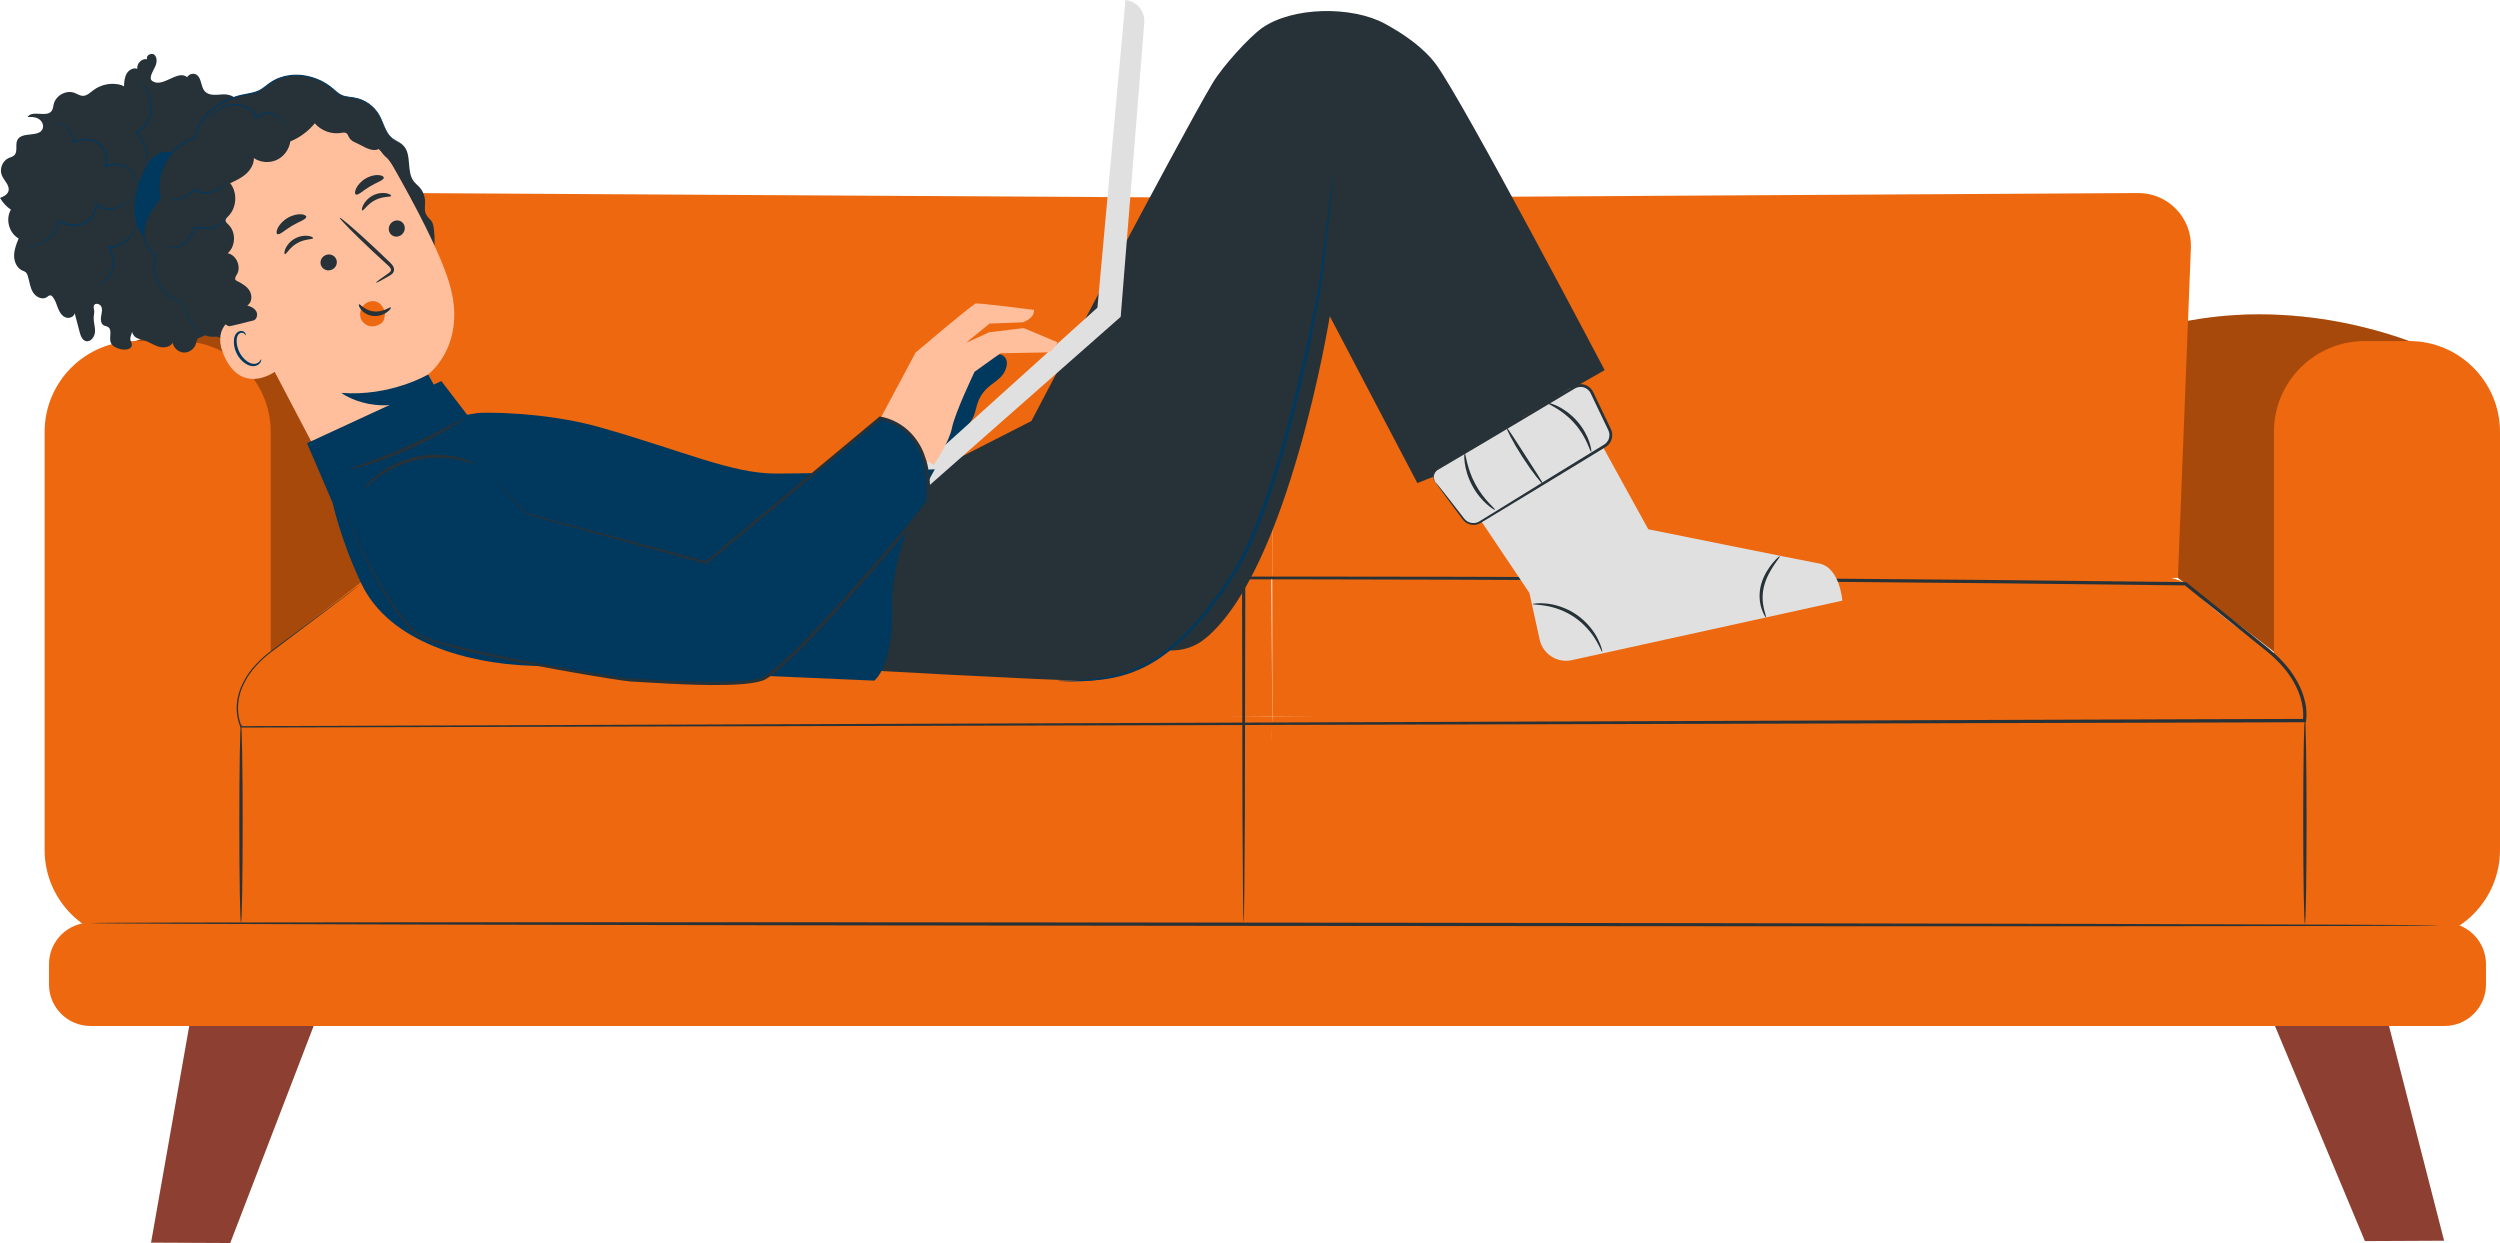<svg width="179" height="89" viewBox="0 0 179 89" fill="none" xmlns="http://www.w3.org/2000/svg">
<g clip-path="url(#clip0_2365_390)">
<path d="M10.815 88.973L13.549 73.46H22.457L16.485 89L10.815 88.973Z" fill="#8D4032"/>
<path d="M174.998 88.835L169.87 68.853H160.962L169.328 88.862L174.998 88.835Z" fill="#8D4032"/>
<path d="M173.865 24.979C173.865 24.979 166.021 21.223 156.664 22.971C154.9 23.301 155.94 41.381 155.94 41.381L162.813 46.664L173.865 24.979Z" fill="#ED680F"/>
<g opacity="0.3">
<path d="M173.865 24.979C173.865 24.979 166.021 21.223 156.664 22.971C154.9 23.301 155.94 41.381 155.94 41.381L162.813 46.664L173.865 24.979Z" fill="black"/>
</g>
<path d="M165.102 66.231C165.102 66.231 165.119 51.599 165.102 51.315L91.1 51.315L90.323 66.261L165.102 66.231Z" fill="#ED680F"/>
<path d="M172.496 24.418H169.316C165.726 24.418 162.812 27.334 162.812 30.927V66.593C162.812 67.017 163.156 67.361 163.579 67.361H172.496C176.086 67.361 179 64.445 179 60.852V30.927C179 27.334 176.086 24.418 172.496 24.418Z" fill="#ED680F"/>
<path d="M91.093 41.381C91.04 41.055 91.607 39.448 96.592 39.618C100.41 39.748 153.872 39.356 156.481 41.798C163.109 48.002 164.398 46.1 165.109 51.805L91.1 51.315L91.093 41.381Z" fill="#ED680F"/>
<path d="M6.479 66.061H175.025C176.666 66.061 177.996 67.392 177.996 69.034V70.487C177.996 72.129 176.666 73.46 175.025 73.46H6.479C4.838 73.46 3.508 72.129 3.508 70.487V69.034C3.508 67.392 4.838 66.061 6.479 66.061Z" fill="#ED680F"/>
<path d="M26.255 41.381L25.325 17.738C25.241 15.592 26.963 13.81 29.11 13.822L91.094 14.179V41.381H26.255Z" fill="#ED680F"/>
<path d="M17.092 66.231C17.092 66.231 17.075 51.599 17.092 51.315L91.094 51.315L90.751 66.093L17.092 66.231Z" fill="#ED680F"/>
<path d="M91.025 41.186C91.078 40.859 90.587 39.448 85.601 39.618C81.784 39.748 29.106 39.227 26.255 41.381C23.404 43.535 17.942 45.712 17.084 51.805L91.094 51.315L91.025 41.186Z" fill="#ED680F"/>
<path d="M8.329 24.979C8.329 24.979 16.173 21.223 25.53 22.971C27.294 23.301 26.254 41.381 26.254 41.381L19.382 46.664L8.329 24.979Z" fill="#ED680F"/>
<g opacity="0.3">
<path d="M8.329 24.979C8.329 24.979 16.173 21.223 25.53 22.971C27.294 23.301 26.254 41.381 26.254 41.381L19.382 46.664L8.329 24.979Z" fill="black"/>
</g>
<path d="M9.699 67.361H19.383L19.383 30.927C19.383 27.334 16.469 24.418 12.879 24.418H9.699C6.11 24.418 3.195 27.334 3.195 30.927L3.195 60.852C3.195 64.445 6.11 67.361 9.699 67.361Z" fill="#ED680F"/>
<path d="M6.49 66.093C6.49 66.159 44.127 66.25 90.543 66.296C136.975 66.343 174.603 66.327 174.604 66.261C174.604 66.195 136.975 66.103 90.543 66.057C44.127 66.011 6.49 66.027 6.49 66.093Z" fill="#263238"/>
<path d="M89.046 14.167C89.042 14.167 89.038 14.213 89.034 14.301C89.031 14.403 89.027 14.533 89.022 14.694C89.017 15.057 89.009 15.563 89 16.205C88.991 17.535 88.978 19.43 88.962 21.763C88.953 26.471 88.94 32.947 88.927 40.1C88.94 47.255 88.953 53.731 88.962 58.44C88.978 60.773 88.991 62.667 89 63.997C89.009 64.64 89.017 65.145 89.022 65.508C89.027 65.67 89.031 65.799 89.034 65.901C89.038 65.99 89.042 66.035 89.046 66.035C89.05 66.035 89.055 65.99 89.059 65.901C89.062 65.799 89.066 65.67 89.07 65.508C89.076 65.145 89.083 64.64 89.093 63.997C89.102 62.667 89.115 60.773 89.131 58.44C89.14 53.731 89.152 47.255 89.166 40.1C89.152 32.947 89.14 26.471 89.131 21.763C89.115 19.43 89.102 17.535 89.093 16.205C89.083 15.563 89.076 15.057 89.07 14.694C89.066 14.533 89.062 14.403 89.059 14.301C89.055 14.213 89.05 14.167 89.046 14.167Z" fill="#263238"/>
<path d="M155.939 41.381L156.868 17.738C156.952 15.592 155.23 13.81 153.084 13.822L91.1 14.179L91.093 41.381H155.939Z" fill="#ED680F"/>
<path d="M25.876 41.797C25.876 41.797 25.622 41.977 25.127 42.343C24.63 42.712 23.893 43.259 22.923 43.979C21.951 44.704 20.746 45.603 19.316 46.67C18.614 47.218 17.897 47.907 17.423 48.839C16.934 49.747 16.748 50.955 17.217 52.066L17.229 52.093L17.262 52.093C41.182 52.032 94.337 51.897 156.002 51.74C159.027 51.731 162.031 51.722 165 51.713L165.105 51.712L165.117 51.617C165.263 50.403 164.813 49.253 164.178 48.294C163.861 47.807 163.466 47.382 163.058 46.98C162.64 46.583 162.193 46.242 161.755 45.887C159.998 44.474 158.263 43.079 156.554 41.704L156.524 41.68L156.481 41.679C119.489 41.225 86.832 41.217 63.43 41.379C51.729 41.455 42.34 41.555 35.877 41.639C32.646 41.685 30.145 41.721 28.448 41.745C27.605 41.76 26.962 41.772 26.527 41.779C26.095 41.788 25.876 41.797 25.876 41.797C26.475 41.793 40.069 41.699 63.431 41.536C86.834 41.416 119.484 41.454 156.481 41.916L156.409 41.892C158.116 43.265 159.849 44.659 161.602 46.07C162.039 46.424 162.49 46.769 162.894 47.153C163.291 47.544 163.675 47.957 163.98 48.427C164.29 48.891 164.546 49.395 164.71 49.93C164.872 50.458 164.959 51.038 164.883 51.569L165 51.474C162.031 51.483 159.027 51.492 156.002 51.501C94.337 51.719 41.182 51.908 17.262 51.992L17.306 52.02C16.854 50.959 17.024 49.769 17.502 48.879C17.963 47.963 18.669 47.277 19.363 46.731C20.784 45.658 21.981 44.754 22.947 44.025C23.91 43.296 24.642 42.742 25.137 42.367C25.628 41.994 25.876 41.797 25.876 41.797Z" fill="#263238"/>
<path d="M165.031 51.42C164.965 51.42 164.911 54.712 164.911 58.773C164.911 62.834 164.965 66.126 165.031 66.126C165.097 66.126 165.15 62.834 165.15 58.773C165.15 54.712 165.097 51.42 165.031 51.42Z" fill="#263238"/>
<path d="M17.255 51.805C17.189 51.805 17.136 54.997 17.136 58.933C17.136 62.87 17.189 66.061 17.255 66.061C17.321 66.061 17.375 62.87 17.375 58.933C17.375 54.997 17.321 51.805 17.255 51.805Z" fill="#263238"/>
<path d="M78.54 44.188C78.54 44.188 83.137 48.323 86.314 45.705C92.282 40.788 95.214 22.643 95.214 22.643L101.481 34.586L110.016 31.248L95.475 11.707L86.056 20.241L78.54 44.188Z" fill="#263238"/>
<path d="M90.333 2.027C92.514 0.464 96.805 0.414 99.161 1.699C100.533 2.447 101.985 3.45 102.86 4.666C104.896 7.496 114.893 26.5 114.893 26.5L103.025 33.28C103.025 33.28 103.214 33.557 102.968 33.14C101.232 30.201 94.684 19.563 94.684 19.563C94.684 19.563 90.908 35.794 87.841 41.045C86.195 43.864 83.83 48.733 77.606 48.733C75.444 48.733 60.851 47.941 60.398 47.877C59.946 47.813 61.964 36.203 61.964 36.203L73.848 30.145C73.848 30.145 84.406 10.006 86.824 5.947C87.546 4.736 89.442 2.666 90.333 2.027Z" fill="#263238"/>
<path d="M75.724 48.747C75.724 48.751 75.763 48.756 75.84 48.761C75.931 48.765 76.044 48.77 76.183 48.777C76.34 48.782 76.525 48.788 76.74 48.795C76.964 48.789 77.218 48.782 77.502 48.775C78.075 48.753 78.775 48.68 79.577 48.525C80.375 48.35 81.271 48.067 82.186 47.589C84.035 46.647 85.808 44.857 87.383 42.657C88.188 41.571 88.953 40.348 89.562 38.999C90.154 37.646 90.711 36.22 91.18 34.728C92.15 31.752 92.861 28.857 93.454 26.215C93.751 24.894 94.007 23.633 94.237 22.451C94.462 21.271 94.681 20.163 94.77 19.143C94.996 17.124 95.18 15.483 95.31 14.325C95.367 13.771 95.412 13.333 95.445 13.014C95.457 12.876 95.466 12.763 95.474 12.672C95.479 12.595 95.48 12.555 95.476 12.555C95.472 12.554 95.463 12.593 95.45 12.669C95.436 12.76 95.418 12.871 95.397 13.008C95.353 13.326 95.294 13.761 95.218 14.313C95.07 15.468 94.861 17.105 94.603 19.119C94.502 20.139 94.276 21.231 94.042 22.413C93.804 23.591 93.542 24.849 93.239 26.166C92.635 28.801 91.919 31.689 90.953 34.654C90.486 36.14 89.933 37.558 89.349 38.902C88.747 40.241 88.004 41.437 87.204 42.527C85.648 44.722 83.913 46.495 82.107 47.44C81.213 47.919 80.334 48.209 79.549 48.394C78.758 48.559 78.065 48.646 77.496 48.682C77.214 48.697 76.962 48.711 76.739 48.724C76.525 48.725 76.34 48.727 76.183 48.728C76.044 48.732 75.932 48.734 75.841 48.736C75.763 48.739 75.724 48.743 75.724 48.747Z" fill="#01385E"/>
<path d="M8.719 6.1C8.037 5.887 7.257 6.025 6.683 6.459C6.449 6.636 6.217 6.87 5.926 6.863C5.718 6.858 5.538 6.727 5.343 6.652C4.747 6.423 3.995 6.828 3.845 7.46C3.808 7.616 3.801 7.784 3.715 7.918C3.369 8.461 2.311 7.838 1.97 8.384C2.239 8.36 2.524 8.37 2.757 8.506C2.99 8.643 3.15 8.939 3.061 9.199C2.828 9.871 1.569 9.389 1.246 10.022C1.071 10.363 1.296 10.861 1.019 11.123C0.912 11.224 0.76 11.253 0.626 11.312C0.174 11.509 -0.06 12.107 0.136 12.564C0.303 12.954 0.735 13.3 0.599 13.704C0.514 13.953 0.244 14.076 0.002 14.17C0.193 14.507 0.462 14.797 0.78 15.012C0.378 15.697 0.647 16.696 1.335 17.073C1.174 17.468 1.012 17.877 1.01 18.304C1.008 18.732 1.204 19.187 1.586 19.364C1.673 19.404 1.768 19.43 1.841 19.493C1.919 19.561 1.96 19.664 1.991 19.764C2.113 20.149 2.148 20.57 2.354 20.917C2.559 21.264 3.03 21.503 3.36 21.273C3.437 21.22 3.511 21.141 3.604 21.147C3.674 21.152 3.731 21.205 3.775 21.259C3.959 21.483 4.038 21.773 4.143 22.044C4.248 22.315 4.4 22.591 4.661 22.713C4.92 22.835 5.301 22.71 5.347 22.422C5.465 22.872 5.583 23.322 5.701 23.771C5.771 24.038 5.88 24.348 6.142 24.422C6.485 24.52 6.784 24.116 6.803 23.753C6.821 23.391 6.683 23.033 6.711 22.671C6.723 22.523 6.762 22.376 6.744 22.229C6.729 22.113 6.679 21.992 6.721 21.883C6.805 21.663 7.166 21.746 7.258 21.962C7.349 22.178 7.275 22.425 7.237 22.657C7.198 22.889 7.22 23.175 7.421 23.292C7.517 23.348 7.638 23.352 7.733 23.411C8.063 23.616 7.792 24.155 7.928 24.523C8.029 24.794 8.333 24.917 8.608 24.994C8.944 25.088 9.458 25.025 9.441 24.67C9.435 24.547 9.354 24.441 9.334 24.319C9.311 24.177 9.373 24.037 9.418 23.9C9.53 23.56 9.541 23.187 9.45 22.841C9.371 23.31 9.336 23.89 9.722 24.156C9.884 24.267 10.086 24.292 10.273 24.349C10.64 24.46 10.96 24.696 11.325 24.812C11.69 24.928 12.159 24.881 12.36 24.548C12.438 24.931 12.797 25.235 13.183 25.243C13.568 25.251 13.941 24.962 14.038 24.582C14.065 24.478 14.075 24.364 14.141 24.279C14.212 24.189 14.331 24.156 14.439 24.118C15.085 23.89 15.579 23.263 15.658 22.572C15.539 22.594 15.42 22.615 15.301 22.637C15.845 22.222 16.408 21.785 16.708 21.165C17.009 20.545 16.951 19.687 16.398 19.291C16.157 19.12 15.814 19 15.776 18.703C15.749 18.499 15.892 18.316 16.026 18.16C16.586 17.51 17.145 16.86 17.705 16.21C17.977 15.894 18.259 15.556 18.328 15.143C18.396 14.729 18.149 14.234 17.739 14.204C17.719 13.783 17.819 13.357 18.024 12.99C18.255 12.578 18.608 12.25 18.856 11.849C19.105 11.448 19.235 10.908 18.982 10.511C18.73 10.115 17.995 10.118 17.882 10.578C17.596 9.926 18.661 9.263 18.415 8.595C18.215 8.052 17.442 8.155 16.906 7.958C16.877 7.746 16.99 7.535 16.966 7.323C16.917 6.877 16.351 6.729 15.911 6.761C15.472 6.792 14.955 6.866 14.66 6.533C14.359 6.193 14.445 5.564 14.052 5.34C13.835 5.216 13.526 5.304 13.401 5.524C12.727 4.971 11.701 6.269 10.95 5.83C10.891 5.795 10.835 5.748 10.809 5.683C10.787 5.627 10.79 5.564 10.8 5.505C10.844 5.222 11.022 4.981 11.132 4.717C11.242 4.452 11.264 4.103 11.047 3.92C10.831 3.738 10.399 3.996 10.542 4.242C10.168 4.159 9.77 4.543 9.832 4.928C9.547 4.817 9.217 5.01 9.064 5.28C8.911 5.55 8.892 5.874 8.876 6.185" fill="#263238"/>
<path d="M9.744 15.898C9.422 14.74 9.736 13.489 10.232 12.393C10.44 11.934 10.691 11.475 11.088 11.17C11.485 10.865 12.06 10.752 12.481 11.018L12.809 11.793C13.518 12.923 13.139 14.402 13.287 15.736C13.351 16.316 13.501 16.974 13.142 17.431C12.954 17.67 12.656 17.799 12.358 17.847C11.189 18.037 10.065 17.056 9.744 15.898Z" fill="#01385E"/>
<path d="M12.49 21.411C11.372 20.878 10.766 19.436 11.158 18.241C10.45 17.918 10.178 16.989 10.342 16.216C10.505 15.443 10.998 14.79 11.478 14.166C11.012 12.378 12.22 10.316 13.989 9.876C14.192 8.221 15.843 7.112 17.452 6.792C17.845 6.714 18.253 6.665 18.608 6.477C18.869 6.339 19.088 6.133 19.329 5.961C20.656 5.019 22.583 5.296 23.816 6.351C24.014 6.52 24.201 6.708 24.434 6.819C24.741 6.964 25.093 6.959 25.426 7.021C26.146 7.154 26.797 7.625 27.158 8.272C27.464 8.821 27.589 9.51 28.079 9.898C28.324 10.092 28.639 10.188 28.864 10.407C29.517 11.04 29.072 12.271 29.631 12.99C29.745 13.137 29.895 13.251 30.02 13.388C30.277 13.668 30.428 14.046 30.437 14.43C30.444 14.726 30.372 15.038 30.489 15.308C30.577 15.514 30.76 15.657 30.898 15.832C31.235 16.26 31.148 18.638 30.872 19.111L18.765 25.602C17.748 25.894 16.572 25.44 16.005 24.537C15.911 24.387 15.822 24.217 15.663 24.142C15.527 24.079 15.37 24.1 15.22 24.098C14.222 24.081 13.577 23.039 13.207 22.097C13.155 21.965 13.103 21.829 13.01 21.723C12.875 21.569 12.674 21.499 12.49 21.411Z" fill="#263238"/>
<path d="M15.982 19.601C14.845 17.434 14.93 14.214 16.529 12.024C17.538 10.643 18.587 10.087 19.254 9.631C20.747 8.611 22.43 8.737 22.43 8.737C23.181 8.546 26.789 9.541 28.165 11.953C29.694 14.633 31.457 17.966 32.147 20.195C33.534 24.679 30.66 26.808 30.66 26.808C30.656 26.802 34.402 33.507 34.402 33.507L23.513 33.952L15.982 19.601Z" fill="#FFBF9D"/>
<path d="M25.843 22.826C25.759 22.615 25.769 22.38 25.839 22.181C25.979 21.784 26.366 21.529 26.773 21.563C27.18 21.598 27.413 21.924 27.576 22.347C27.54 22.672 27.546 22.969 27.282 23.155C27.241 23.184 27.198 23.211 27.154 23.235C26.94 23.353 26.685 23.405 26.436 23.341C26.187 23.277 25.947 23.085 25.843 22.826Z" fill="#ED680F"/>
<path d="M28.918 16.067C29.066 16.343 28.957 16.699 28.676 16.862C28.396 17.025 28.048 16.935 27.9 16.658C27.753 16.382 27.861 16.026 28.142 15.863C28.423 15.699 28.771 15.791 28.918 16.067Z" fill="#263238"/>
<path d="M28.008 14.026C27.977 14.129 27.434 14.033 26.87 14.323C26.303 14.604 26.034 15.11 25.938 15.071C25.893 15.056 25.898 14.897 26.012 14.671C26.125 14.448 26.364 14.164 26.716 13.986C27.069 13.809 27.429 13.789 27.665 13.836C27.904 13.883 28.025 13.979 28.008 14.026Z" fill="#263238"/>
<path d="M26.927 20.237C26.908 20.206 27.229 19.965 27.761 19.601C27.897 19.512 28.02 19.413 27.995 19.301C27.977 19.178 27.839 19.051 27.686 18.917C27.377 18.632 27.053 18.333 26.713 18.02C25.344 16.736 24.276 15.651 24.327 15.595C24.379 15.539 25.531 16.535 26.901 17.819C27.235 18.137 27.554 18.44 27.858 18.731C27.994 18.869 28.181 19.01 28.215 19.267C28.23 19.396 28.163 19.529 28.083 19.602C28.004 19.678 27.924 19.72 27.855 19.761C27.299 20.085 26.945 20.269 26.927 20.237Z" fill="#263238"/>
<path d="M30.661 26.808C30.661 26.808 27.981 28.403 24.44 28.132C24.44 28.132 27.333 30.314 31.234 27.835L30.661 26.808Z" fill="#01385E"/>
<path d="M27.478 12.733C27.452 12.921 26.974 13.049 26.49 13.349C25.997 13.634 25.654 13.998 25.482 13.929C25.402 13.893 25.39 13.728 25.496 13.498C25.6 13.27 25.834 12.988 26.17 12.786C26.506 12.586 26.86 12.515 27.105 12.534C27.352 12.553 27.486 12.644 27.478 12.733Z" fill="#263238"/>
<path d="M23.005 19.047C23.143 19.328 23.492 19.44 23.784 19.297C24.075 19.154 24.199 18.811 24.061 18.53C23.922 18.249 23.573 18.137 23.282 18.28C22.99 18.423 22.866 18.766 23.005 19.047Z" fill="#263238"/>
<path d="M20.399 18.195C20.499 18.227 20.731 17.716 21.285 17.408C21.834 17.093 22.396 17.155 22.419 17.052C22.432 17.005 22.301 16.919 22.054 16.887C21.81 16.854 21.445 16.893 21.101 17.088C20.758 17.282 20.537 17.573 20.441 17.799C20.343 18.026 20.351 18.181 20.399 18.195Z" fill="#263238"/>
<path d="M19.866 16.766C20.043 16.833 20.399 16.462 20.909 16.168C21.41 15.859 21.903 15.724 21.931 15.534C21.94 15.445 21.803 15.355 21.548 15.341C21.296 15.325 20.93 15.402 20.583 15.609C20.236 15.816 19.992 16.103 19.884 16.333C19.773 16.566 19.784 16.731 19.866 16.766Z" fill="#263238"/>
<path d="M18.572 23.199C18.419 22.89 17.71 22.341 17.386 22.447C16.52 22.73 15.105 23.535 16.108 25.613C17.478 28.453 20.003 26.456 19.968 26.372C19.942 26.307 19.098 24.265 18.572 23.199Z" fill="#FFBF9D"/>
<path d="M18.695 25.722C18.678 25.72 18.663 25.782 18.599 25.861C18.537 25.939 18.411 26.034 18.239 26.052C17.89 26.09 17.411 25.739 17.151 25.234C17.019 24.979 16.953 24.706 16.945 24.457C16.931 24.206 16.993 23.994 17.129 23.893C17.26 23.784 17.409 23.821 17.482 23.884C17.558 23.945 17.567 24.01 17.584 24.008C17.595 24.011 17.621 23.93 17.542 23.824C17.503 23.773 17.438 23.723 17.346 23.701C17.252 23.68 17.14 23.701 17.042 23.764C16.834 23.888 16.737 24.187 16.745 24.46C16.743 24.741 16.811 25.051 16.959 25.337C17.253 25.9 17.799 26.291 18.261 26.206C18.483 26.16 18.618 26.017 18.67 25.907C18.723 25.794 18.707 25.723 18.695 25.722Z" fill="#01385E"/>
<path d="M28.803 11.676C28.064 11.607 27.466 11.305 27.17 10.614C26.852 10.918 26.233 10.623 25.855 10.407C25.476 10.19 25.128 10.161 24.95 9.757C24.915 9.678 24.879 9.592 24.809 9.542C24.7 9.462 24.55 9.495 24.416 9.517C23.73 9.633 22.994 9.363 22.54 8.829C22.073 9.4 21.465 9.85 20.787 10.126C20.707 10.698 20.323 11.219 19.804 11.456C19.285 11.693 18.649 11.64 18.178 11.32C18.183 11.76 17.933 12.173 17.605 12.461C17.278 12.75 16.876 12.935 16.481 13.117C17.022 13.791 16.953 14.889 16.332 15.493C16.248 15.574 16.149 15.664 16.15 15.781C16.151 15.904 16.259 15.992 16.348 16.075C16.909 16.598 16.887 17.63 16.304 18.132C16.936 18.258 17.297 19.112 16.953 19.668C16.882 19.782 16.787 19.924 16.861 20.036C16.889 20.078 16.936 20.102 16.981 20.125C17.326 20.299 17.683 20.498 17.88 20.835C18.077 21.172 18.037 21.683 17.7 21.874C17.962 21.945 18.234 22.069 18.359 22.313C18.484 22.557 18.362 22.933 18.092 22.96C17.978 22.971 16.454 23.404 16.352 23.351C15.029 22.668 15.431 20.959 14.847 19.572C14.262 18.184 14.085 16.642 14.173 15.133C14.21 14.5 14.293 13.865 14.492 13.263C14.719 12.577 15.089 11.951 15.461 11.334C15.947 10.528 16.453 9.714 17.165 9.107C18.491 7.978 20.326 7.733 22.052 7.673C22.708 7.651 23.373 7.649 24.011 7.805C24.774 7.992 25.467 8.397 26.117 8.843C27.057 9.489 27.946 10.248 28.549 11.224" fill="#263238"/>
<path d="M28.863 10.407C28.863 10.407 28.778 10.304 28.564 10.18C28.458 10.117 28.321 10.05 28.173 9.95C28.027 9.849 27.877 9.702 27.757 9.502C27.632 9.304 27.533 9.061 27.424 8.796C27.316 8.531 27.194 8.237 26.988 7.967C26.786 7.698 26.515 7.45 26.183 7.264C26.017 7.172 25.837 7.095 25.643 7.04C25.451 6.983 25.245 6.958 25.04 6.933C24.835 6.907 24.625 6.874 24.434 6.78C24.243 6.686 24.079 6.534 23.908 6.383C23.563 6.077 23.154 5.816 22.692 5.637C22.233 5.457 21.726 5.342 21.198 5.348C20.934 5.341 20.668 5.383 20.401 5.436C20.139 5.506 19.874 5.591 19.628 5.728C19.503 5.791 19.387 5.873 19.268 5.951C19.153 6.034 19.044 6.124 18.931 6.209C18.71 6.385 18.464 6.52 18.188 6.592C17.914 6.67 17.624 6.705 17.335 6.772C17.044 6.831 16.758 6.926 16.476 7.035C16.193 7.145 15.921 7.288 15.656 7.447C15.393 7.611 15.145 7.803 14.914 8.019C14.463 8.457 14.095 9.027 13.976 9.678C13.964 9.743 13.953 9.807 13.941 9.87L13.977 9.83C13.037 10.065 12.272 10.747 11.822 11.553C11.367 12.36 11.21 13.323 11.433 14.178L11.441 14.139C11.185 14.473 10.932 14.807 10.723 15.163C10.515 15.518 10.351 15.899 10.284 16.297C10.219 16.694 10.261 17.1 10.403 17.459C10.543 17.816 10.803 18.126 11.14 18.278L11.12 18.229C10.922 18.838 10.986 19.479 11.195 20.01C11.404 20.544 11.755 20.988 12.178 21.266C12.279 21.341 12.393 21.394 12.5 21.451C12.611 21.502 12.719 21.547 12.817 21.605C12.914 21.663 12.996 21.738 13.053 21.831C13.11 21.924 13.148 22.028 13.19 22.129C13.353 22.534 13.54 22.892 13.748 23.187C13.958 23.481 14.188 23.715 14.425 23.863C14.661 24.014 14.895 24.08 15.085 24.099C15.276 24.121 15.422 24.093 15.518 24.11C15.615 24.12 15.661 24.146 15.662 24.143C15.662 24.143 15.618 24.112 15.52 24.097C15.422 24.077 15.274 24.101 15.088 24.075C14.901 24.053 14.673 23.985 14.444 23.833C14.213 23.685 13.989 23.453 13.785 23.16C13.582 22.867 13.399 22.511 13.24 22.108C13.2 22.007 13.162 21.901 13.101 21.8C13.041 21.699 12.949 21.615 12.847 21.553C12.745 21.491 12.634 21.445 12.526 21.395C12.422 21.338 12.312 21.287 12.213 21.213C11.803 20.939 11.462 20.505 11.261 19.983C11.06 19.465 11 18.841 11.194 18.254L11.205 18.22L11.173 18.205C10.857 18.061 10.611 17.77 10.478 17.427C10.343 17.084 10.303 16.692 10.367 16.311C10.433 15.928 10.593 15.557 10.798 15.209C11.004 14.859 11.255 14.529 11.512 14.195L11.525 14.177L11.52 14.155C11.305 13.325 11.457 12.387 11.903 11.6C12.343 10.813 13.089 10.15 13.999 9.923L14.028 9.915L14.035 9.882C14.046 9.821 14.057 9.758 14.068 9.696C14.183 9.068 14.539 8.516 14.979 8.088C15.203 7.876 15.446 7.688 15.704 7.527C15.964 7.371 16.231 7.231 16.509 7.122C16.787 7.015 17.068 6.921 17.354 6.862C17.638 6.796 17.929 6.761 18.211 6.68C18.352 6.64 18.491 6.589 18.621 6.521C18.752 6.452 18.87 6.368 18.984 6.281C19.098 6.194 19.207 6.105 19.319 6.023C19.434 5.947 19.547 5.867 19.668 5.806C19.907 5.672 20.164 5.589 20.42 5.52C20.68 5.468 20.94 5.426 21.198 5.432C21.714 5.424 22.212 5.536 22.664 5.711C23.118 5.885 23.52 6.139 23.86 6.439C24.031 6.588 24.2 6.745 24.404 6.844C24.607 6.943 24.825 6.975 25.031 7C25.239 7.024 25.438 7.048 25.627 7.102C25.815 7.154 25.992 7.228 26.154 7.318C26.48 7.497 26.747 7.738 26.947 8C27.15 8.262 27.272 8.55 27.383 8.814C27.494 9.078 27.596 9.322 27.726 9.522C27.851 9.724 28.007 9.873 28.158 9.974C28.31 10.073 28.448 10.136 28.554 10.197C28.662 10.256 28.739 10.309 28.788 10.348C28.838 10.386 28.861 10.409 28.863 10.407Z" fill="#01385E"/>
<path d="M14.987 8.583C14.994 8.587 15.039 8.502 15.141 8.365C15.244 8.23 15.408 8.041 15.659 7.873C15.908 7.705 16.247 7.559 16.641 7.538C17.033 7.517 17.474 7.62 17.852 7.876C17.96 7.949 18.064 8.033 18.148 8.124C18.231 8.216 18.292 8.327 18.275 8.433L18.255 8.564L18.351 8.474C18.616 8.226 18.963 8.123 19.263 8.135C19.567 8.145 19.82 8.273 19.994 8.415C20.17 8.559 20.273 8.715 20.333 8.825C20.392 8.936 20.414 9.003 20.421 9.001C20.424 9 20.421 8.982 20.412 8.95C20.404 8.917 20.387 8.869 20.361 8.81C20.308 8.693 20.21 8.526 20.031 8.369C19.855 8.215 19.591 8.071 19.267 8.054C18.948 8.036 18.577 8.14 18.29 8.405L18.366 8.446C18.388 8.296 18.307 8.16 18.218 8.06C18.124 7.959 18.019 7.874 17.904 7.796C17.508 7.528 17.046 7.424 16.636 7.45C16.224 7.477 15.874 7.637 15.622 7.818C15.368 7.998 15.207 8.199 15.112 8.344C15.064 8.417 15.031 8.476 15.012 8.518C14.993 8.559 14.984 8.582 14.987 8.583Z" fill="#01385E"/>
<path d="M12.075 14.151C12.073 14.157 12.125 14.177 12.222 14.202C12.319 14.226 12.463 14.257 12.647 14.262C12.829 14.267 13.055 14.248 13.286 14.146C13.512 14.046 13.749 13.86 13.872 13.578L13.806 13.6C13.851 13.624 13.897 13.649 13.944 13.674C13.993 13.697 14.044 13.716 14.094 13.737C14.406 13.847 14.727 13.866 15.007 13.819C15.288 13.774 15.529 13.675 15.712 13.562C15.896 13.449 16.021 13.324 16.1 13.235C16.176 13.141 16.211 13.085 16.207 13.081C16.192 13.067 16.042 13.296 15.679 13.503C15.498 13.605 15.264 13.694 14.995 13.731C14.726 13.772 14.421 13.751 14.126 13.647C14.079 13.627 14.03 13.609 13.984 13.588C13.94 13.565 13.896 13.541 13.853 13.519L13.806 13.494L13.787 13.541C13.678 13.795 13.463 13.971 13.252 14.069C13.039 14.169 12.824 14.196 12.647 14.199C12.291 14.2 12.078 14.134 12.075 14.151Z" fill="#01385E"/>
<path d="M11.898 17.53C11.895 17.532 11.906 17.548 11.93 17.578C11.956 17.606 11.996 17.647 12.06 17.683C12.183 17.759 12.402 17.815 12.658 17.755C12.917 17.698 13.177 17.505 13.41 17.259C13.526 17.134 13.648 17.007 13.762 16.856C13.872 16.708 13.98 16.521 13.971 16.303C13.969 16.284 13.967 16.266 13.966 16.249L13.91 16.303C14.283 16.378 14.651 16.42 14.984 16.381C15.318 16.347 15.607 16.22 15.806 16.061C16.009 15.903 16.125 15.723 16.178 15.591C16.206 15.525 16.221 15.471 16.227 15.434C16.234 15.398 16.236 15.378 16.233 15.377C16.224 15.375 16.208 15.452 16.146 15.575C16.085 15.698 15.965 15.864 15.768 16.007C15.571 16.152 15.297 16.266 14.976 16.294C14.655 16.327 14.298 16.283 13.928 16.209L13.867 16.196L13.873 16.263C13.874 16.277 13.876 16.293 13.877 16.308C13.886 16.488 13.794 16.658 13.689 16.8C13.582 16.943 13.46 17.074 13.348 17.198C13.123 17.443 12.88 17.628 12.642 17.689C12.404 17.754 12.198 17.712 12.077 17.65C11.953 17.59 11.905 17.522 11.898 17.53Z" fill="#01385E"/>
<path d="M3.932 8.968C3.935 8.974 3.981 8.946 4.076 8.924C4.17 8.904 4.319 8.899 4.487 8.968C4.655 9.036 4.838 9.175 4.963 9.401C5.094 9.622 5.169 9.909 5.24 10.225L5.252 10.276L5.298 10.251C5.605 10.08 6.002 9.99 6.408 10.055C6.812 10.115 7.217 10.364 7.424 10.773C7.621 11.14 7.641 11.584 7.484 11.923L7.427 12.046L7.546 11.984C7.974 11.759 8.461 11.767 8.834 11.912C9.213 12.056 9.471 12.337 9.618 12.597C9.768 12.86 9.815 13.105 9.833 13.27C9.849 13.436 9.839 13.528 9.847 13.528C9.85 13.528 9.854 13.506 9.859 13.462C9.864 13.418 9.867 13.352 9.863 13.267C9.855 13.098 9.816 12.845 9.668 12.568C9.523 12.296 9.259 11.995 8.862 11.838C8.473 11.681 7.961 11.666 7.504 11.902L7.566 11.962C7.739 11.594 7.716 11.118 7.507 10.728C7.396 10.514 7.233 10.331 7.041 10.203C6.851 10.074 6.635 9.999 6.422 9.964C5.993 9.899 5.58 9.998 5.259 10.181L5.317 10.206C5.242 9.891 5.16 9.596 5.018 9.367C4.882 9.134 4.681 8.988 4.503 8.925C4.324 8.858 4.167 8.871 4.071 8.901C4.022 8.915 3.987 8.931 3.965 8.945C3.942 8.959 3.931 8.966 3.932 8.968Z" fill="#01385E"/>
<path d="M1.988 17.648C1.988 17.651 2.009 17.652 2.047 17.652C2.086 17.651 2.144 17.654 2.218 17.645C2.367 17.632 2.585 17.592 2.843 17.486C3.098 17.38 3.395 17.207 3.665 16.93C3.937 16.66 4.178 16.28 4.296 15.823L4.23 15.851C4.68 16.14 5.315 16.293 5.914 16.079C6.546 15.852 6.966 15.213 6.931 14.618L6.857 14.652C7.023 14.813 7.227 14.911 7.429 14.96C7.631 15.008 7.831 15.011 8.015 14.987C8.385 14.937 8.68 14.782 8.907 14.642C9.134 14.499 9.298 14.364 9.409 14.271C9.52 14.178 9.577 14.124 9.574 14.12C9.571 14.116 9.508 14.162 9.392 14.248C9.276 14.334 9.107 14.461 8.88 14.596C8.653 14.727 8.361 14.871 8.006 14.914C7.659 14.955 7.226 14.89 6.918 14.588L6.838 14.51L6.844 14.622C6.873 15.174 6.476 15.777 5.882 15.989C5.32 16.192 4.711 16.05 4.276 15.775L4.225 15.743L4.211 15.803C4.101 16.241 3.873 16.611 3.612 16.878C3.355 17.15 3.069 17.325 2.822 17.436C2.32 17.656 1.984 17.627 1.988 17.648Z" fill="#01385E"/>
<path d="M6.948 20.283C6.947 20.285 6.964 20.303 7.006 20.317C7.049 20.332 7.119 20.335 7.199 20.308C7.359 20.251 7.565 20.115 7.763 19.888C7.958 19.662 8.137 19.327 8.175 18.923C8.213 18.523 8.107 18.063 7.825 17.693L7.819 17.685L7.782 17.763C8.241 17.761 8.661 17.584 8.975 17.346C9.293 17.107 9.504 16.806 9.638 16.54C9.772 16.272 9.835 16.036 9.867 15.873C9.899 15.709 9.902 15.617 9.896 15.616C9.875 15.61 9.852 15.989 9.579 16.509C9.441 16.764 9.232 17.049 8.924 17.275C8.62 17.5 8.217 17.666 7.783 17.667L7.689 17.667L7.745 17.745L7.751 17.752C8.017 18.1 8.121 18.536 8.089 18.916C8.058 19.299 7.894 19.621 7.713 19.844C7.53 20.068 7.331 20.21 7.187 20.273C7.036 20.337 6.949 20.274 6.948 20.283Z" fill="#01385E"/>
<path d="M10.068 5.943C10.049 5.958 10.379 6.185 10.623 6.747C10.741 7.024 10.827 7.386 10.796 7.786C10.764 8.183 10.607 8.613 10.321 8.974C10.161 9.177 9.969 9.343 9.767 9.468L9.718 9.498L9.758 9.54C10.012 9.808 10.192 10.111 10.31 10.401C10.426 10.692 10.485 10.968 10.505 11.2C10.516 11.315 10.522 11.422 10.516 11.511C10.509 11.599 10.476 11.671 10.426 11.701C10.376 11.734 10.325 11.734 10.297 11.724C10.267 11.714 10.255 11.7 10.253 11.703C10.251 11.703 10.258 11.722 10.29 11.74C10.322 11.757 10.38 11.762 10.442 11.729C10.506 11.697 10.55 11.611 10.562 11.516C10.572 11.42 10.571 11.314 10.564 11.195C10.551 10.957 10.498 10.672 10.384 10.37C10.268 10.07 10.085 9.754 9.824 9.475L9.814 9.548C10.026 9.419 10.227 9.245 10.394 9.034C10.692 8.658 10.854 8.208 10.882 7.792C10.909 7.374 10.812 7.001 10.683 6.719C10.555 6.434 10.392 6.237 10.273 6.114C10.211 6.054 10.162 6.008 10.126 5.982C10.09 5.954 10.07 5.941 10.068 5.943Z" fill="#01385E"/>
<path d="M25.703 21.789C25.775 21.733 26.111 22.238 26.776 22.302C27.439 22.368 27.932 21.945 27.983 22.013C28.011 22.04 27.93 22.193 27.71 22.353C27.496 22.513 27.128 22.662 26.721 22.623C26.316 22.583 26.009 22.367 25.854 22.171C25.695 21.973 25.667 21.81 25.703 21.789Z" fill="#263238"/>
<path d="M71.501 25.387C71.63 25.295 72.348 25.573 71.999 26.457C71.649 27.341 70.793 27.401 70.229 28.357C69.665 29.313 70.11 29.768 68.833 30.952C67.556 32.136 67.074 32.324 67.074 32.324L65.227 30.055L68.888 26.31L71.501 25.387Z" fill="#01385E"/>
<path d="M80.242 22.684L81.931 1.635C81.996 0.816 81.401 0.093 80.586 0L78.576 22.026L62.371 36.643C62.058 36.925 62.081 37.425 62.419 37.677C62.672 37.867 63.024 37.852 63.262 37.643L80.242 22.684Z" fill="#E0E0E0"/>
<path d="M74.026 22.189C74.026 22.189 69.971 21.661 69.848 21.735C69.275 22.075 65.557 25.242 65.557 25.242L62.503 30.96L66.863 33.282C66.863 33.282 67.958 31.689 68.164 30.625C68.37 29.561 69.778 26.62 69.778 26.62L71.629 25.295L74.991 25.231C74.991 25.231 75.346 25.282 75.723 24.509L73.306 23.491L70.836 23.787L69.153 24.553L70.856 23.166C70.856 23.166 73.101 23.096 73.216 23.077C73.332 23.059 74.099 22.748 74.026 22.189Z" fill="#FFBF9D"/>
<path d="M34.172 29.578C34.398 29.521 38.881 29.44 42.957 30.595C48.846 32.264 52.385 33.907 55.533 33.907C59.464 33.907 66.934 33.604 66.934 33.604C66.934 33.604 63.763 38.996 63.879 43.352C63.995 47.707 62.601 48.733 62.601 48.733L37.853 47.66C33.627 47.496 27.902 46.052 25.878 41.798C24.368 38.622 23.861 36.135 23.814 36.004L21.981 31.731L31.6 27.286L33.447 29.697L34.172 29.578Z" fill="#01385E"/>
<path d="M35.471 34.459L37.693 36.791L50.562 40.285L63.018 29.94C63.018 29.94 66.891 30.403 66.445 35.865C66.413 36.255 56.491 47.981 54.554 48.629C52.617 49.277 46.158 48.704 45.339 48.704C44.519 48.704 31.436 46.511 29.872 45.4C28.308 44.289 24.868 38.083 24.998 36.669" fill="#01385E"/>
<path d="M24.998 36.669C24.998 36.669 24.994 36.749 24.998 36.91C24.993 36.992 25.022 37.087 25.043 37.203C25.064 37.32 25.093 37.454 25.143 37.602C25.319 38.199 25.666 39.05 26.193 40.105C26.723 41.158 27.421 42.425 28.377 43.804C28.622 44.145 28.882 44.493 29.176 44.835C29.472 45.172 29.82 45.508 30.279 45.696C31.17 46.057 32.146 46.293 33.168 46.552C35.216 47.047 37.478 47.502 39.913 47.947C41.131 48.169 42.392 48.389 43.696 48.594C44.342 48.684 45.019 48.816 45.697 48.826C46.374 48.864 47.059 48.904 47.754 48.943C49.144 49.015 50.571 49.075 52.033 49.039C52.764 49.014 53.505 48.989 54.25 48.828C54.435 48.781 54.622 48.74 54.807 48.641C54.976 48.544 55.137 48.437 55.288 48.321C55.593 48.092 55.881 47.844 56.163 47.589C57.288 46.564 58.353 45.446 59.42 44.301C60.486 43.153 61.544 41.969 62.599 40.757C63.388 39.85 64.161 38.943 64.915 38.035C65.291 37.581 65.662 37.127 66.023 36.666L66.29 36.318C66.379 36.185 66.458 36.114 66.551 35.91C66.583 35.591 66.578 35.318 66.593 35.022C66.599 34.731 66.563 34.44 66.55 34.151C66.527 33.861 66.458 33.577 66.413 33.292C66.261 32.736 66.082 32.178 65.759 31.699C65.152 30.718 64.146 30.024 63.031 29.826L62.985 29.818L62.945 29.852C58.298 33.722 54.08 37.235 50.503 40.214L50.586 40.196C44.849 38.661 40.408 37.473 37.704 36.749L37.724 36.761C36.992 36.005 36.432 35.429 36.049 35.034C35.865 34.847 35.723 34.703 35.62 34.599C35.523 34.503 35.471 34.459 35.471 34.459C35.471 34.459 35.513 34.514 35.604 34.615C35.703 34.722 35.839 34.871 36.017 35.064C36.393 35.466 36.942 36.052 37.661 36.82L37.669 36.829L37.681 36.832C40.381 37.575 44.813 38.796 50.538 40.373L50.583 40.385L50.62 40.355C54.205 37.386 58.433 33.885 63.091 30.028L63.004 30.053C64.025 30.237 64.996 30.896 65.562 31.824C66.152 32.749 66.361 33.89 66.356 35.022C66.343 35.298 66.342 35.608 66.319 35.86C66.285 35.917 66.177 36.073 66.1 36.176L65.836 36.52C65.478 36.977 65.106 37.43 64.731 37.883C63.979 38.788 63.207 39.694 62.418 40.599C61.365 41.81 60.308 42.993 59.246 44.139C58.182 45.281 57.119 46.399 56.006 47.415C55.727 47.667 55.443 47.912 55.149 48.134C55.002 48.247 54.851 48.347 54.697 48.437C54.55 48.516 54.373 48.557 54.198 48.602C53.489 48.757 52.749 48.785 52.027 48.81C50.577 48.849 49.153 48.791 47.765 48.723C47.07 48.685 46.384 48.647 45.708 48.61C45.027 48.602 44.385 48.475 43.728 48.386C42.426 48.185 41.166 47.969 39.948 47.751C37.514 47.316 35.253 46.871 33.208 46.387C32.19 46.135 31.21 45.903 30.338 45.556C29.909 45.383 29.579 45.071 29.283 44.74C28.992 44.406 28.731 44.063 28.486 43.727C27.526 42.363 26.817 41.106 26.276 40.063C25.738 39.018 25.378 38.176 25.189 37.588C25.136 37.442 25.103 37.31 25.078 37.196C25.054 37.082 25.021 36.987 25.022 36.908C25.01 36.751 24.998 36.669 24.998 36.669Z" fill="#263238"/>
<path d="M26.002 35.062C26.032 35.09 26.36 34.713 26.997 34.237C27.628 33.762 28.601 33.213 29.78 32.95C30.959 32.687 32.073 32.77 32.846 32.933C33.625 33.093 34.082 33.295 34.097 33.257C34.104 33.243 33.997 33.177 33.791 33.082C33.585 32.987 33.278 32.871 32.884 32.768C32.103 32.559 30.951 32.444 29.728 32.717C28.506 32.989 27.511 33.583 26.893 34.104C26.581 34.364 26.351 34.6 26.206 34.774C26.059 34.947 25.991 35.052 26.002 35.062Z" fill="#263238"/>
<path d="M24.962 33.624C24.97 33.653 25.471 33.544 26.263 33.302C27.054 33.06 28.134 32.675 29.289 32.162C30.444 31.647 31.453 31.103 32.163 30.677C32.873 30.251 33.289 29.951 33.273 29.925C33.254 29.895 32.808 30.143 32.08 30.529C31.353 30.916 30.339 31.432 29.192 31.943C28.045 32.453 26.983 32.86 26.209 33.142C25.435 33.423 24.952 33.59 24.962 33.624Z" fill="#263238"/>
<path d="M103.523 33.545L109.505 42.452L110.239 45.794C110.468 46.837 111.499 47.497 112.542 47.267L131.91 43.006C131.91 43.006 131.741 40.628 130.248 40.347C128.754 40.067 118.016 37.895 118.016 37.895L112.446 27.784L103.523 33.545Z" fill="#E0E0E0"/>
<path d="M102.767 34.511L104.784 37.162C105.064 37.53 105.576 37.626 105.97 37.385L114.905 31.922C115.299 31.681 115.447 31.181 115.248 30.764L113.982 28.115C113.753 27.636 113.161 27.458 112.706 27.732L102.941 33.604C102.625 33.794 102.544 34.217 102.767 34.511Z" fill="#E0E0E0"/>
<path d="M102.768 34.511C102.781 34.505 102.686 34.414 102.665 34.198C102.658 34.092 102.676 33.953 102.762 33.823C102.84 33.685 103.009 33.608 103.192 33.5C103.935 33.062 104.982 32.445 106.268 31.687C107.568 30.913 109.108 29.995 110.817 28.977C111.245 28.721 111.683 28.459 112.13 28.192C112.353 28.059 112.578 27.926 112.804 27.791C113.014 27.682 113.277 27.672 113.497 27.773C113.607 27.823 113.706 27.898 113.784 27.991C113.862 28.08 113.91 28.199 113.972 28.327C114.091 28.576 114.211 28.827 114.331 29.08C114.573 29.585 114.818 30.098 115.066 30.617C115.128 30.752 115.197 30.871 115.218 30.992C115.245 31.116 115.238 31.246 115.206 31.367C115.172 31.489 115.108 31.601 115.025 31.694C114.942 31.787 114.832 31.848 114.708 31.924C114.23 32.217 113.76 32.505 113.297 32.789C112.374 33.356 111.482 33.904 110.632 34.425C108.94 35.47 107.414 36.412 106.126 37.206C105.962 37.308 105.821 37.408 105.656 37.435C105.493 37.466 105.326 37.449 105.18 37.388C104.88 37.276 104.731 36.968 104.536 36.741C104.171 36.273 103.855 35.867 103.592 35.529C103.339 35.209 103.138 34.956 102.989 34.768C102.849 34.595 102.773 34.507 102.768 34.511C102.762 34.515 102.827 34.612 102.957 34.792C103.098 34.986 103.289 35.248 103.529 35.577C103.785 35.92 104.091 36.333 104.446 36.81C104.535 36.93 104.628 37.054 104.724 37.182C104.822 37.317 104.963 37.438 105.131 37.507C105.298 37.579 105.491 37.603 105.681 37.569C105.876 37.539 106.045 37.422 106.201 37.329C107.495 36.545 109.029 35.616 110.73 34.585C111.582 34.066 112.475 33.522 113.401 32.959C113.864 32.676 114.335 32.389 114.813 32.097C114.927 32.027 115.067 31.95 115.174 31.831C115.279 31.715 115.359 31.574 115.401 31.422C115.442 31.269 115.45 31.107 115.416 30.951C115.402 30.872 115.373 30.797 115.341 30.724L115.249 30.53C115 30.011 114.755 29.498 114.513 28.993C114.393 28.74 114.272 28.489 114.153 28.241C114.095 28.122 114.039 27.981 113.937 27.863C113.839 27.746 113.715 27.653 113.578 27.592C113.304 27.466 112.976 27.479 112.715 27.616C112.472 27.755 112.257 27.89 112.031 28.025C111.584 28.295 111.147 28.559 110.721 28.817C109.021 29.849 107.488 30.779 106.194 31.564C104.922 32.345 103.887 32.981 103.151 33.432C102.978 33.541 102.794 33.634 102.71 33.791C102.622 33.938 102.61 34.089 102.625 34.202C102.64 34.316 102.68 34.396 102.712 34.444C102.744 34.492 102.766 34.512 102.768 34.511Z" fill="#263238"/>
<path d="M107.043 36.499C107.021 36.556 106.046 35.969 105.411 34.768C104.762 33.573 104.814 32.436 104.874 32.45C104.95 32.44 105.01 33.517 105.628 34.651C106.229 35.794 107.094 36.44 107.043 36.499Z" fill="#263238"/>
<path d="M110.458 34.638C110.407 34.675 109.728 33.843 109.015 32.734C108.3 31.626 107.826 30.667 107.882 30.638C107.94 30.607 108.501 31.511 109.212 32.612C109.92 33.714 110.511 34.6 110.458 34.638Z" fill="#263238"/>
<path d="M113.928 32.353C113.855 32.379 113.612 31.28 112.714 30.292C111.833 29.288 110.769 28.924 110.803 28.854C110.811 28.826 111.088 28.876 111.497 29.068C111.905 29.257 112.435 29.611 112.898 30.127C113.359 30.645 113.651 31.212 113.793 31.639C113.938 32.067 113.956 32.348 113.928 32.353Z" fill="#263238"/>
<path d="M114.717 46.675C114.681 46.687 114.565 46.34 114.269 45.841C113.976 45.344 113.473 44.703 112.748 44.205C112.023 43.707 111.244 43.468 110.676 43.374C110.104 43.277 109.739 43.294 109.737 43.255C109.734 43.23 110.1 43.153 110.698 43.21C111.291 43.265 112.118 43.489 112.881 44.012C113.643 44.536 114.149 45.227 114.413 45.761C114.682 46.298 114.743 46.669 114.717 46.675Z" fill="#263238"/>
<path d="M126.446 44.208C126.424 44.22 126.264 43.994 126.124 43.569C125.986 43.149 125.91 42.503 126.098 41.837C126.284 41.171 126.643 40.655 126.919 40.316C127.203 39.978 127.414 39.804 127.435 39.824C127.461 39.848 127.295 40.061 127.051 40.415C126.814 40.771 126.496 41.279 126.324 41.899C126.149 42.52 126.192 43.113 126.284 43.527C126.377 43.942 126.482 44.192 126.446 44.208Z" fill="#263238"/>
</g>
<defs>
<clipPath id="clip0_2365_390">
<rect width="179" height="89" fill="white" transform="matrix(-1 0 0 1 179 0)"/>
</clipPath>
</defs>
</svg>
